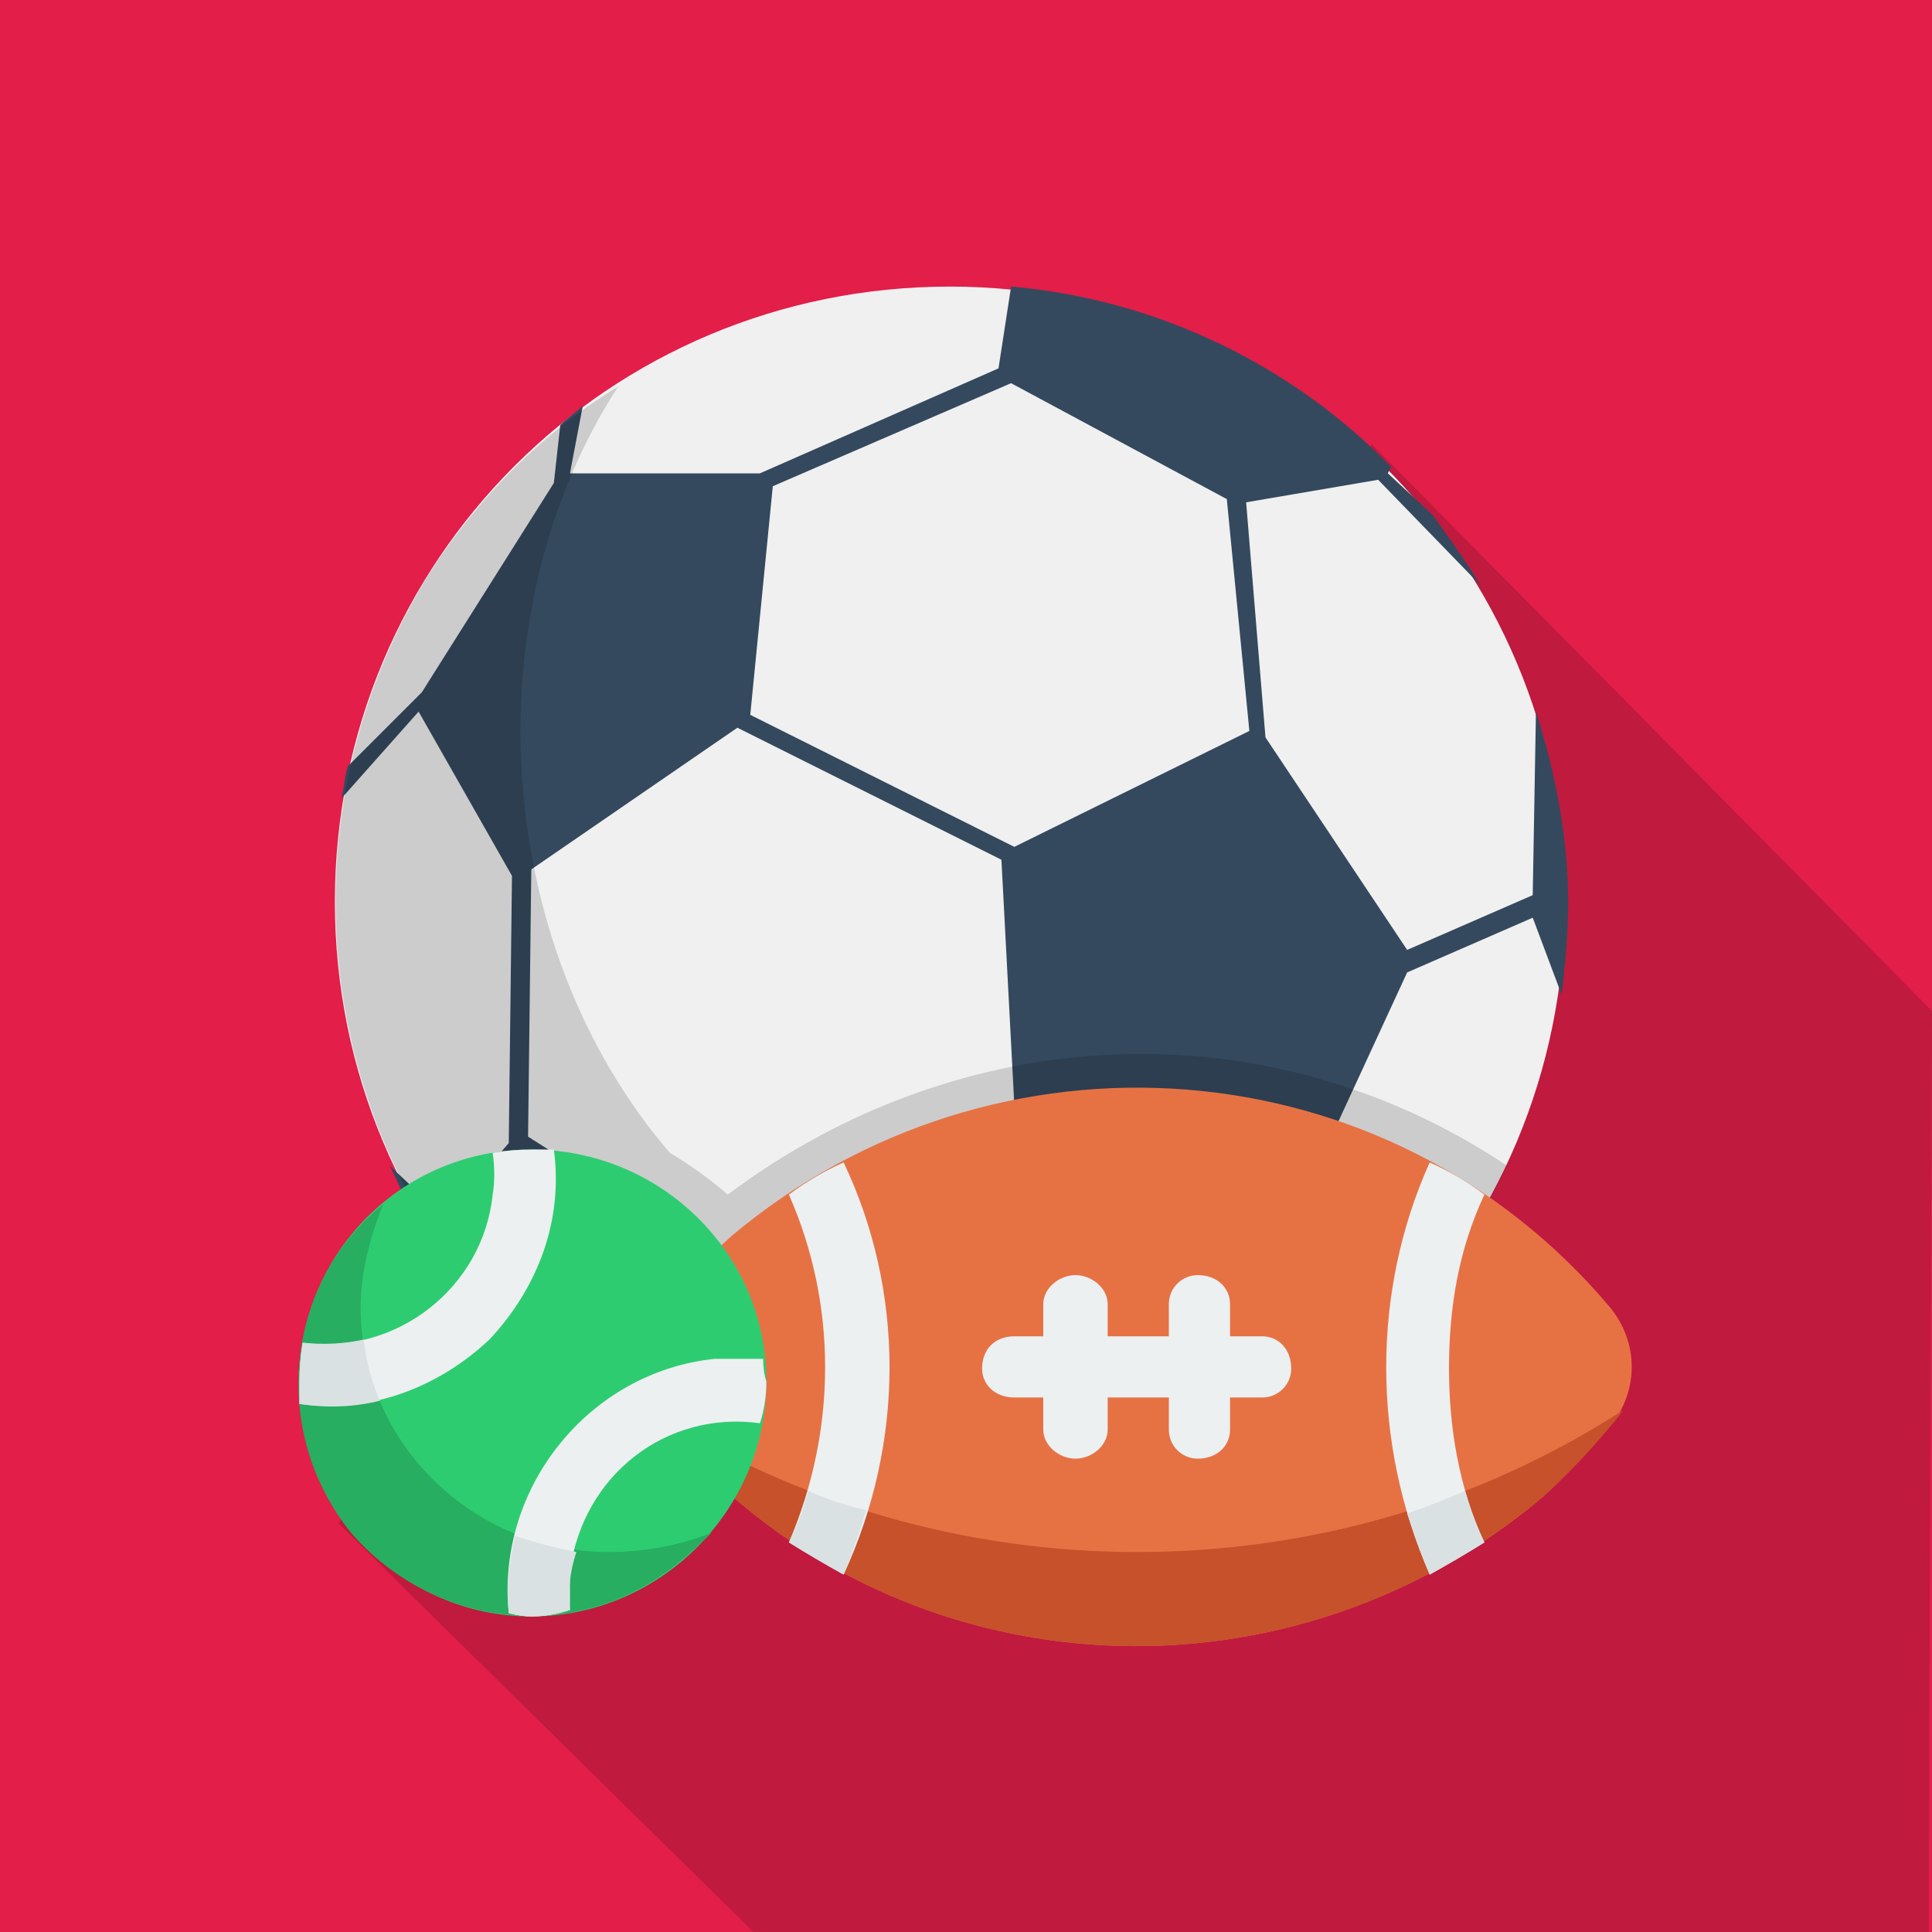 <?xml version="1.0" encoding="utf-8"?>
<svg xmlns="http://www.w3.org/2000/svg" version="1.2" viewBox="0 0 60 60" width="60" height="60">
  <style>.a{fill:#e21e49}.b{fill:#f0f0f0}.c{fill:#34495e}.d{opacity:.15}.e{fill:#e67244}.f{fill:#c6512b}.g{fill:#ecf0f1}.h{fill:#d9e1e2}.i{fill:#2ecc71}.j{fill:#27ae60}</style>
  <path fill-rule="evenodd" class="a" d="m0 0h60v60h-60z"/>
  <g style="opacity:.15">
    <path d="m10.5 47.3l12.9 12.7h36.5c0-4.4 0.1-28.6 0.1-28.6l-17.4-17.6-4.4 7.1-27.7 26.4z"/>
  </g>
  <path class="b" d="m29.5 47.1c-10.6 0-19.1-8.5-19.1-19.1 0-10.6 8.5-19.1 19.1-19.1 10.6 0 19.1 8.6 19.1 19.1 0 10.6-8.5 19.1-19.1 19.1z"/>
  <path class="c" d="m31.1 11.4l-7.5 3.3h-5.9l0.4-2.1c-0.2 0.2-0.5 0.4-0.7 0.6l-0.2 1.8-4.1 6.5-2.3 2.3c-0.1 0.3-0.1 0.6-0.2 1l2.4-2.7 2.9 5.1-0.1 8.3-2 2.3-1.7-1.6q0.3 0.6 0.6 1.3l0.6 0.4-0.1 0.3c0.1 0.2 0.3 0.4 0.4 0.6v-0.4l4.8 5.3c1.4 0.9 2.7 1.6 4.2 2.3l2.8 0.5 4.7 0.7c0.7 0 1.5-0.1 2.2-0.2l-6.8-1.2-0.9-5 7.3-3.9 7.6 1.4v5.2l-5 3c2.8-0.8 5.2-2.1 7.3-3.8l-1.7 0.5v-5.2l3.6-7.8 3.9-1.7 0.9 2.4c0.1-0.9 0.2-1.8 0.2-2.9 0-2-0.4-4-1-5.9l-0.1 5.7-3.9 1.7-4.4-6.6-0.6-7.3 4.1-0.7 3.2 3.3c-0.5-0.8-1-1.5-1.5-2.2l-1.4-1.3 0.1-0.2c-3-3.1-7.2-5.2-11.8-5.6l-0.4 2.6zm-6.8 28.9l-7.9-5 0.1-8.3 6.4-4.4 8.2 4.1 0.5 9.5c0 0-7.3 4.1-7.3 4.1zm14.5-17.6l-7.3 3.6-8.2-4.1 0.7-7.1 7.4-3.2 6.7 3.6 0.7 7.2z"/>
  <path class="d" d="m46.8 36.2c-0.5 1-0.6 1.2-1.3 2.1-5.6 8.9-17.4 11.5-26.3 5.8-8.9-5.7-11.4-17.5-5.8-26.4 1.5-2.3 3.5-4.3 5.8-5.7-4.6 7.1-3.9 17.4 1.6 23.8q1 0.6 1.8 1.3c7.2-5.4 16.7-5.9 24.2-0.9z"/>
  <path class="e" d="m50 40.6c-6.9-8.2-19.1-9.1-27.3-2.2q-1.1 1-2.1 2.2c-0.9 1.1-0.9 2.6 0 3.7 6.9 8.2 19.1 9.1 27.3 2.2q1.1-1 2.1-2.2c0.9-1.1 0.9-2.6 0-3.7z"/>
  <path class="f" d="m35.3 48.2c-5.3 0-10.6-1.5-15.1-4.4q0.2 0.3 0.4 0.5c6.9 8.2 19.1 9.1 27.3 2.2q1.1-1 2.1-2.2 0.2-0.2 0.4-0.5c-4.5 2.9-9.7 4.4-15.1 4.4z"/>
  <path class="g" d="m26.2 36.1c1.9 4 1.9 8.7 0 12.8q-0.9-0.5-1.7-1c1.5-3.5 1.5-7.4 0-10.8q0.8-0.6 1.7-1z"/>
  <path class="g" d="m45 42.5c0 1.8 0.3 3.7 1.1 5.4q-0.8 0.5-1.7 1c-1.8-4.1-1.8-8.8 0-12.8q0.9 0.4 1.7 1c-0.8 1.7-1.1 3.5-1.1 5.4z"/>
  <path class="h" d="m45.5 46.3q-0.9 0.4-1.8 0.7 0.3 0.9 0.7 1.9 0.9-0.5 1.7-1-0.4-0.8-0.6-1.6z"/>
  <path class="h" d="m25.1 46.3q-0.2 0.8-0.6 1.6 0.8 0.5 1.7 1 0.4-1 0.7-2-0.9-0.2-1.8-0.6z"/>
  <path class="g" d="m39.2 41.5h-1v-1c0-0.5-0.4-0.9-1-0.9-0.5 0-0.9 0.4-0.9 0.9v1h-1.9v-1c0-0.5-0.5-0.9-1-0.9-0.5 0-1 0.4-1 0.9v1h-0.9c-0.6 0-1 0.4-1 1 0 0.5 0.4 0.9 1 0.9h0.9v1c0 0.5 0.5 0.9 1 0.9 0.5 0 1-0.4 1-0.9v-1h1.9v1c0 0.5 0.4 0.9 0.9 0.9 0.6 0 1-0.4 1-0.9v-1h1c0.5 0 0.9-0.4 0.9-0.9 0-0.6-0.4-1-0.9-1z"/>
  <path fill-rule="evenodd" class="i" d="m16.5 50.2c-4 0-7.2-3.3-7.2-7.3 0-4 3.2-7.2 7.2-7.2 4 0 7.3 3.2 7.3 7.2 0 4-3.3 7.3-7.3 7.3z"/>
  <path class="j" d="m18.9 48.2c-4.2 0-7.7-3.4-7.7-7.6 0-1.1 0.3-2.2 0.7-3.2-3.1 2.5-3.5 7.1-1 10.2 2.6 3 7.1 3.5 10.2 0.9q0.5-0.4 1-0.9c-1 0.4-2.1 0.6-3.2 0.6z"/>
  <path class="g" d="m15.2 41.6c-1.6 1.5-3.7 2.3-5.9 2q0-0.3 0-0.7 0-0.6 0.1-1.2c2.9 0.4 5.6-1.7 5.9-4.6q0.1-0.6 0-1.3 0.6-0.1 1.2-0.1 0.4 0 0.7 0c0.3 2.2-0.5 4.3-2 5.9z"/>
  <path class="g" d="m17.7 50q-0.6 0.2-1.2 0.2-0.3 0-0.7-0.1c-0.4-3.9 2.5-7.5 6.4-7.9q0.8 0 1.5 0 0 0.4 0.1 0.7 0 0.7-0.2 1.3c-2.9-0.4-5.5 1.6-5.9 4.6q0 0.6 0 1.2z"/>
  <path class="h" d="m17.9 48.2q-1-0.2-1.9-0.5-0.3 1.2-0.2 2.4 0.4 0.1 0.7 0.1 0.6 0 1.2-0.2-0.1-0.9 0.2-1.8z"/>
  <path class="h" d="m11.3 41.6q-0.9 0.2-1.9 0.1-0.1 0.6-0.1 1.2 0 0.4 0 0.7 1.3 0.2 2.5-0.1-0.4-0.9-0.5-1.9z"/>
</svg>